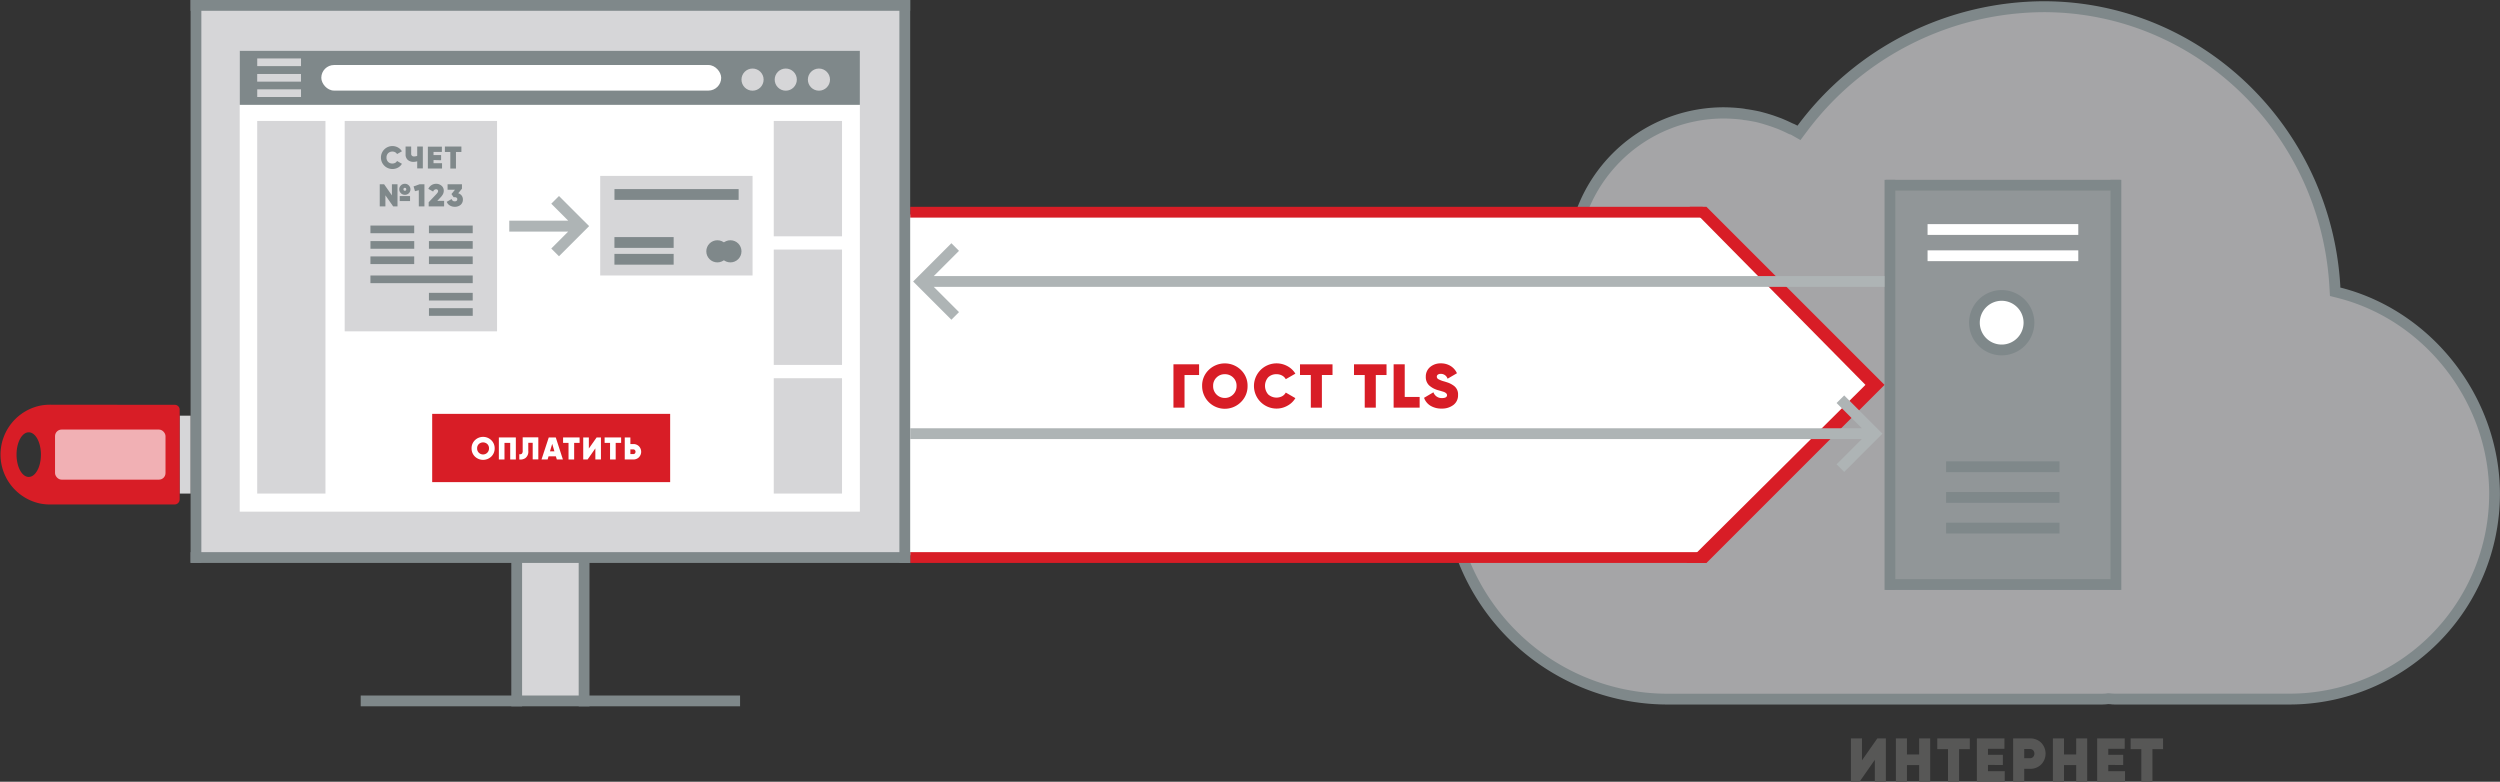 <svg id="Слой_1" data-name="Слой 1" xmlns="http://www.w3.org/2000/svg" viewBox="0 0 799.48 250"><rect x="0" y="0" width="799.48" height="250" fill="#333333" stroke="none"/><defs><style>.cls-1{fill:#575756;}.cls-2{fill:#d6d6d8;}.cls-3{opacity:0.7;}.cls-4,.cls-7{fill:#7f888a;}.cls-5{fill:#fff;}.cls-6{fill:#d81d26;}.cls-7{opacity:0.5;}.cls-8{fill:#f1b0b4;}.cls-9{fill:#aeb4b5;}</style></defs><path class="cls-1" d="M603.35,250h-3.53v-7l-4.89,7h-2.75V236.14h3.54v7l4.9-7h2.73Z" transform="translate(-0.27)"/><path class="cls-1" d="M614,241.27v-5.13h3.53V250H614v-5.33h-3.9V250h-3.54V236.14h3.54v5.13Z" transform="translate(-0.27)"/><path class="cls-1" d="M619.8,236.14h10.4v3.42h-3.43V250h-3.54V239.56H619.8Z" transform="translate(-0.27)"/><path class="cls-1" d="M636,244.63v2h5.37V250h-8.91V236.14h8.81v3.31H636v1.92h4.77v3.26Z" transform="translate(-0.27)"/><path class="cls-1" d="M644.06,236.14h5.39A4.88,4.88,0,0,1,653,237.5a5,5,0,0,1,0,7,4.88,4.88,0,0,1-3.52,1.36H647.6V250h-3.54Zm3.54,6.33h1.85a1.34,1.34,0,0,0,1-.41,1.46,1.46,0,0,0,.4-1.07,1.42,1.42,0,0,0-.4-1.06,1.37,1.37,0,0,0-1-.41H647.6Z" transform="translate(-0.27)"/><path class="cls-1" d="M664.22,241.27v-5.13h3.52V250h-3.52v-5.33h-3.9V250h-3.55V236.14h3.55v5.13Z" transform="translate(-0.27)"/><path class="cls-1" d="M674.48,244.63v2h5.36V250h-8.91V236.14h8.81v3.31h-5.26v1.92h4.77v3.26Z" transform="translate(-0.27)"/><path class="cls-1" d="M681.63,236.14H692v3.42H688.6V250h-3.55V239.56h-3.42Z" transform="translate(-0.27)"/><rect class="cls-2" x="63.4" y="2.45" width="225.21" height="177.11"/><rect class="cls-2" x="165.96" y="179.56" width="20.1" height="43.86"/><g class="cls-3"><path class="cls-2" d="M748.81,93.73l-1.76-.46-.1-1.81C744,41.37,703.12,2.13,653.84,2.13a96.83,96.83,0,0,0-77,38.66l-1.29,1.71-1.88-1a3.17,3.17,0,0,0-.38-.17c-.36-.15-.62-.26-.88-.39-.85-.41-2-.95-3.2-1.42l-1.89-.7c-1-.34-2.06-.67-3.29-1l-.63-.17-1.18-.3c-1.1-.24-2.32-.45-3.73-.66-.64-.12-1.1-.21-1.57-.25a52.62,52.62,0,0,0-5.48-.33A48.51,48.51,0,0,0,503,84.55c0,.65,0,1.3.07,1.93l.13,1.59-1.39.81c-23,12.55-38.45,38.45-38.45,64.46a70.31,70.31,0,0,0,70.23,70.22H672.33c.51,0,1,0,1.54-.07l.65-.07.87.07c.55,0,1.06.07,1.55.07h55.5A65.66,65.66,0,0,0,798,158C798,128.23,777.33,101.21,748.81,93.73Z" transform="translate(-0.27)"/></g><path class="cls-4" d="M732.44,225.3h-55.5c-.54,0-1.1,0-1.72-.09l-.68-.05-.49.05c-.62.06-1.18.09-1.72.09H533.61a72,72,0,0,1-72-72c0-26.62,15.81-53.14,39.35-66l.4-.24,0-.49c-.05-.65-.07-1.33-.07-2.08a50.24,50.24,0,0,1,50.18-50.18,56,56,0,0,1,5.66.33,14.4,14.4,0,0,1,1.61.26l.11,0c1.34.2,2.6.42,3.76.67.44.09.85.2,1.29.32l.6.16c1.29.36,2.4.7,3.42,1.06l1.92.7c1.29.52,2.46,1.06,3.34,1.48a7.4,7.4,0,0,0,.8.35c.2.09.37.16.53.25l.58.3.39-.52A98.57,98.57,0,0,1,653.84.4c50.19,0,91.85,40,94.84,91l0,.55.54.14c29.27,7.68,50.51,35.41,50.51,65.93A67.4,67.4,0,0,1,732.44,225.3Zm-58-3.62,1,.08c.55.05,1,.07,1.43.07h55.5A63.92,63.92,0,0,0,796.29,158c0-29-20.15-55.29-47.92-62.58h0l-3-.77-.18-3.07c-2.88-49.17-43-87.69-91.38-87.69a95.09,95.09,0,0,0-75.59,38l-2.18,2.9L572.88,43,572.7,43c-.45-.19-.74-.32-1-.47-.8-.38-1.91-.89-3.06-1.36l-1.84-.67c-.93-.32-2-.64-3.16-1l-.61-.16c-.39-.11-.75-.21-1.12-.29-1.07-.23-2.25-.44-3.6-.63l-.19,0c-.54-.1-.92-.18-1.28-.21a52.85,52.85,0,0,0-5.33-.31,46.77,46.77,0,0,0-46.72,46.71c0,.66,0,1.25.07,1.8L505,89l-2.35,1.36c-22.49,12.27-37.57,37.57-37.57,63a68.56,68.56,0,0,0,68.49,68.49H672.33a13.56,13.56,0,0,0,1.38-.07Z" transform="translate(-0.27)"/><polygon class="cls-5" points="545.68 177.57 288.62 177.57 288.62 68.59 545.68 68.59 598.91 123.08 545.68 177.57"/><rect class="cls-6" x="416.92" y="50.99" width="3.45" height="254.61" transform="translate(596.67 -240.35) rotate(90)"/><rect class="cls-6" x="416.34" y="-58.86" width="3.45" height="253.44" transform="translate(485.65 -350.2) rotate(90)"/><rect class="cls-4" x="174.56" y="163.49" width="3.45" height="121.32" transform="translate(-48.14 400.43) rotate(-90)"/><polygon class="cls-7" points="675.93 186.5 604.33 186.5 604.33 60.16 675.93 60.16 675.93 91.36 675.93 171.08 675.93 186.5"/><path class="cls-4" d="M640.4,92.76a10.44,10.44,0,1,0,10.44,10.43A10.45,10.45,0,0,0,640.4,92.76Z" transform="translate(-0.27)"/><path class="cls-5" d="M647.39,103.19a7,7,0,1,1-7-7A7,7,0,0,1,647.39,103.19Z" transform="translate(-0.27)"/><rect class="cls-4" x="639.11" y="149.44" width="3.45" height="74.98" transform="translate(453.64 827.77) rotate(-90)"/><rect class="cls-4" x="639.12" y="21.74" width="3.44" height="74.98" transform="translate(581.34 700.07) rotate(-90)"/><rect class="cls-4" x="602.66" y="57.51" width="3.45" height="131.14"/><rect class="cls-4" x="674.93" y="57.51" width="3.45" height="131.14"/><rect class="cls-4" x="163.51" y="177.11" width="3.45" height="48.77"/><rect class="cls-4" x="185.06" y="177.11" width="3.45" height="48.77"/><rect class="cls-4" x="174.56" y="-113.33" width="3.45" height="230.12" transform="translate(174.28 178.01) rotate(-90)"/><rect class="cls-4" x="174.56" y="63.24" width="3.45" height="230.12" transform="translate(-2.29 354.58) rotate(-90)"/><rect class="cls-4" x="61.22" width="3.44" height="179.96" transform="translate(125.61 179.96) rotate(180)"/><rect class="cls-4" x="287.89" width="3.45" height="180.03" transform="translate(578.96 180.03) rotate(180)"/><path class="cls-6" d="M375.53,116.5h8.2v3.43h-4.66v10.43h-3.54Z" transform="translate(-0.27)"/><path class="cls-6" d="M397.11,128.58a7.26,7.26,0,0,1-12.41-5.15,6.91,6.91,0,0,1,2.1-5.12,7.38,7.38,0,0,1,10.31,0,6.89,6.89,0,0,1,2.12,5.12A7,7,0,0,1,397.11,128.58Zm-7.82-2.43a3.75,3.75,0,0,0,6.42-2.72,3.58,3.58,0,0,0-1.07-2.69,3.66,3.66,0,0,0-2.68-1.07,3.63,3.63,0,0,0-2.67,1.07,3.58,3.58,0,0,0-1.07,2.69A3.71,3.71,0,0,0,389.29,126.15Z" transform="translate(-0.27)"/><path class="cls-6" d="M408.56,130.66A7.23,7.23,0,1,1,412,117.1a6.66,6.66,0,0,1,2.52,2.39l-3.07,1.77a2.87,2.87,0,0,0-1.18-1.16,3.55,3.55,0,0,0-1.75-.43,3.65,3.65,0,0,0-2.7,1,4.18,4.18,0,0,0,0,5.45,3.95,3.95,0,0,0,4.45.6,2.86,2.86,0,0,0,1.18-1.18l3.07,1.78a6.54,6.54,0,0,1-2.51,2.41A7.07,7.07,0,0,1,408.56,130.66Z" transform="translate(-0.27)"/><path class="cls-6" d="M416,116.5h10.4v3.43H423v10.43h-3.54V119.93H416Z" transform="translate(-0.27)"/><path class="cls-6" d="M433.27,116.5h10.4v3.43h-3.43v10.43H436.7V119.93h-3.43Z" transform="translate(-0.27)"/><path class="cls-6" d="M449.49,116.5v10.44h4.77v3.42h-8.32V116.5Z" transform="translate(-0.27)"/><path class="cls-6" d="M461.33,130.66a6.65,6.65,0,0,1-3.61-.91,4.87,4.87,0,0,1-2.05-2.53l3-1.77a2.75,2.75,0,0,0,2.73,1.85c1.08,0,1.62-.31,1.62-.94q0-.58-.93-1c-.21-.08-.79-.25-1.74-.53a7.1,7.1,0,0,1-3.07-1.6,3.67,3.67,0,0,1-1.05-2.74,3.94,3.94,0,0,1,1.37-3.11,5.13,5.13,0,0,1,3.44-1.18,5.8,5.8,0,0,1,3.09.82,5.29,5.29,0,0,1,2.06,2.34l-3,1.75a2.22,2.22,0,0,0-2.16-1.55,1.56,1.56,0,0,0-.95.25.78.78,0,0,0-.33.66.93.93,0,0,0,.48.78,8.26,8.26,0,0,0,1.89.73c.7.21,1.24.39,1.63.55a8.05,8.05,0,0,1,1.34.76,3.34,3.34,0,0,1,1.45,3,3.83,3.83,0,0,1-1.45,3.19A5.94,5.94,0,0,1,461.33,130.66Z" transform="translate(-0.27)"/><polygon class="cls-6" points="602.66 123.08 599.19 119.61 599.19 119.61 545.71 66.14 540.36 66.14 596.56 123.08 539.27 180.03 545.71 180.03 599.19 126.55 599.19 126.55 602.66 123.08"/><rect class="cls-2" x="57.44" y="132.93" width="3.5" height="24.91"/><path class="cls-6" d="M16.24,129.42h0a16.18,16.18,0,0,0-3.21.32A16,16,0,0,0,13,161a15.47,15.47,0,0,0,3.21.33H56.09a1.63,1.63,0,0,0,1.63-1.63V131a1.54,1.54,0,0,0-1.54-1.54Zm-6.78,23.1c-2.16,0-3.9-3.19-3.9-7.14s1.74-7.13,3.9-7.13,3.9,3.19,3.9,7.13S11.61,152.52,9.46,152.52Z" transform="translate(-0.27)"/><rect class="cls-8" x="17.6" y="137.37" width="35.33" height="16.02" rx="2.1"/><rect class="cls-5" x="76.66" y="16.24" width="198.32" height="147.38"/><rect class="cls-4" x="76.66" y="16.24" width="198.32" height="17.29"/><rect class="cls-5" x="102.75" y="20.79" width="127.88" height="8.18" rx="4.09"/><circle class="cls-2" cx="261.89" cy="25.46" r="3.54"/><circle class="cls-2" cx="251.28" cy="25.46" r="3.54"/><circle class="cls-2" cx="240.66" cy="25.46" r="3.54"/><rect class="cls-2" x="88.3" y="12.92" width="2.45" height="14" transform="translate(69.34 109.44) rotate(-90)"/><rect class="cls-2" x="88.3" y="17.88" width="2.45" height="14" transform="translate(64.37 114.41) rotate(-90)"/><rect class="cls-2" x="88.3" y="22.79" width="2.45" height="14" transform="translate(59.47 119.32) rotate(-90)"/><polygon class="cls-9" points="306.68 99.81 298.61 91.74 602.66 91.74 602.66 88.29 298.61 88.29 306.68 80.22 304.25 77.78 292.01 90.02 304.25 102.25 306.68 99.81"/><polygon class="cls-9" points="587.32 128.88 595.4 136.95 291.07 136.96 291.07 140.41 595.4 140.41 587.32 148.48 589.76 150.92 601.99 138.68 589.76 126.45 587.32 128.88"/><polygon class="cls-9" points="176.29 65.15 181.7 70.56 162.86 70.56 162.86 74.07 181.7 74.06 176.29 79.48 178.76 81.95 185.92 74.79 188.4 72.31 185.92 69.84 178.76 62.68 176.29 65.15"/><rect class="cls-5" x="616.42" y="71.67" width="48.2" height="3.45"/><rect class="cls-5" x="616.42" y="80.06" width="48.2" height="3.45"/><rect class="cls-4" x="622.34" y="167.16" width="36.26" height="3.45"/><rect class="cls-4" x="622.34" y="157.35" width="36.26" height="3.45"/><rect class="cls-4" x="622.34" y="147.54" width="36.26" height="3.45"/><rect class="cls-2" x="82.25" y="38.68" width="21.83" height="119.16"/><rect class="cls-2" x="110.23" y="38.68" width="48.72" height="67.28"/><rect class="cls-2" x="191.94" y="56.25" width="48.72" height="31.85"/><rect class="cls-2" x="247.44" y="38.68" width="21.83" height="36.89"/><rect class="cls-2" x="247.44" y="79.81" width="21.83" height="36.89"/><rect class="cls-2" x="247.44" y="120.95" width="21.83" height="36.89"/><rect class="cls-6" x="165.61" y="105.22" width="21.83" height="76.1" transform="translate(319.53 -33.26) rotate(90)"/><path class="cls-5" d="M157.39,146a3.78,3.78,0,0,1-5.25,0,3.55,3.55,0,0,1-1.06-2.62,3.51,3.51,0,0,1,1.06-2.6,3.75,3.75,0,0,1,5.25,0,3.52,3.52,0,0,1,1.07,2.6A3.59,3.59,0,0,1,157.39,146Zm-4-1.24a1.9,1.9,0,0,0,3.26-1.38,1.83,1.83,0,0,0-.54-1.37,2,2,0,0,0-2.72,0,1.83,1.83,0,0,0-.54,1.37A1.87,1.87,0,0,0,153.41,144.79Z" transform="translate(-0.27)"/><path class="cls-5" d="M159.8,139.89h5.43v7.05h-1.8v-5.31H161.6v5.31h-1.8Z" transform="translate(-0.27)"/><path class="cls-5" d="M166.34,146.94v-1.69a1,1,0,0,0,.83-.17,1.38,1.38,0,0,0,.25-1v-4.22h5v7.05h-1.8v-5.31h-1.41v2.56a2.58,2.58,0,0,1-.93,2.34A2.9,2.9,0,0,1,166.34,146.94Z" transform="translate(-0.27)"/><path class="cls-5" d="M180.28,146.94h-1.94l-.31-1h-2.34l-.3,1h-1.95l2.32-7.05H178Zm-3.42-5-.71,2.4h1.42Z" transform="translate(-0.27)"/><path class="cls-5" d="M180.34,139.89h5.28v1.74h-1.74v5.31h-1.8v-5.31h-1.74Z" transform="translate(-0.27)"/><path class="cls-5" d="M192.45,146.94h-1.79v-3.55l-2.48,3.55h-1.4v-7.05h1.8v3.54l2.49-3.54h1.38Z" transform="translate(-0.27)"/><path class="cls-5" d="M193.62,139.89h5.28v1.74h-1.74v5.31h-1.8v-5.31h-1.74Z" transform="translate(-0.27)"/><path class="cls-5" d="M201.86,142h.94a2.5,2.5,0,0,1,1.79.7,2.54,2.54,0,0,1,0,3.54,2.5,2.5,0,0,1-1.79.7h-2.74v-7.05h1.8Zm0,3.21h.94a.69.69,0,0,0,.51-.2.83.83,0,0,0,0-1.08.66.66,0,0,0-.51-.21h-.94Z" transform="translate(-0.27)"/><path class="cls-4" d="M125.76,54.05a3.67,3.67,0,1,1,0-7.34,3.64,3.64,0,0,1,1.77.45,3.31,3.31,0,0,1,1.27,1.22l-1.56.89a1.43,1.43,0,0,0-.59-.58,1.81,1.81,0,0,0-.89-.22,1.86,1.86,0,0,0-1.37.53,1.89,1.89,0,0,0-.52,1.38,1.87,1.87,0,0,0,.52,1.39,1.84,1.84,0,0,0,1.37.52,1.91,1.91,0,0,0,.89-.21,1.48,1.48,0,0,0,.59-.6l1.56.9a3.27,3.27,0,0,1-1.27,1.23A3.69,3.69,0,0,1,125.76,54.05Z" transform="translate(-0.27)"/><path class="cls-4" d="M133.69,49.85v-3h1.8v7h-1.8V51.57a3.58,3.58,0,0,1-1.19.19,2.61,2.61,0,0,1-1.83-.63,2.25,2.25,0,0,1-.7-1.76V46.86h1.79v2.32a.8.8,0,0,0,.24.62.89.89,0,0,0,.63.23A3.15,3.15,0,0,0,133.69,49.85Z" transform="translate(-0.27)"/><path class="cls-4" d="M138.91,51.18v1h2.72V53.9H137.1v-7h4.48v1.68h-2.67v1h2.42v1.66Z" transform="translate(-0.27)"/><path class="cls-4" d="M142.54,46.86h5.28V48.6h-1.74v5.3h-1.8V48.6h-1.74Z" transform="translate(-0.27)"/><path class="cls-4" d="M125.6,62.48V58.93h1.79V66H126l-2.48-3.54V66h-1.81V58.93h1.4Zm4.14-.18a1.74,1.74,0,0,1-1.27-.52,1.69,1.69,0,0,1-.52-1.24,1.67,1.67,0,0,1,.51-1.24,1.71,1.71,0,0,1,1.28-.52,1.66,1.66,0,0,1,1.27.52,1.75,1.75,0,0,1-1.27,3Zm1.66,2h-3.3v-1.6h3.3Zm-1.66-4.23a.37.37,0,0,0-.39.22.53.53,0,0,0,0,.49.35.35,0,0,0,.39.21.34.34,0,0,0,.39-.21.53.53,0,0,0,0-.49A.36.36,0,0,0,129.74,60.08Z" transform="translate(-0.27)"/><path class="cls-4" d="M132.53,59.62l1.91-.69H136V66h-1.8V60.83l-1.22.31Z" transform="translate(-0.27)"/><path class="cls-4" d="M142.29,66h-4.93V64.67l2.34-2.47a4.59,4.59,0,0,0,.52-.63.83.83,0,0,0,.15-.45.56.56,0,0,0-.17-.43.65.65,0,0,0-.45-.16,1,1,0,0,0-.95.74l-1.55-.87a2.58,2.58,0,0,1,1-1.19,2.65,2.65,0,0,1,1.49-.43,2.55,2.55,0,0,1,1.72.61,2,2,0,0,1,.72,1.63,2.35,2.35,0,0,1-.27,1.1,5.09,5.09,0,0,1-.86,1.12l-.95,1h2.2Z" transform="translate(-0.27)"/><path class="cls-4" d="M148,60.35,146.8,61.8a2.16,2.16,0,0,1,1.09.73,2,2,0,0,1,.41,1.23,2.19,2.19,0,0,1-.74,1.76,2.84,2.84,0,0,1-1.85.61,3,3,0,0,1-1.57-.41,2.21,2.21,0,0,1-1-1.18l1.57-.9a.93.93,0,0,0,1,.74.87.87,0,0,0,.59-.18.61.61,0,0,0,.21-.49.57.57,0,0,0-.21-.47.87.87,0,0,0-.59-.18h-.38l-.69-1,1.12-1.38H143.4V58.93H148Z" transform="translate(-0.27)"/><circle class="cls-4" cx="233.58" cy="80.37" r="3.54"/><circle class="cls-4" cx="229.41" cy="80.37" r="3.54"/><rect class="cls-4" x="204.51" y="73.45" width="3.45" height="18.94" transform="translate(123.04 289.15) rotate(-90)"/><rect class="cls-4" x="204.51" y="68.07" width="3.45" height="18.94" transform="translate(128.42 283.78) rotate(-90)"/><rect class="cls-4" x="214.9" y="42.34" width="3.45" height="39.71" transform="translate(154.16 278.82) rotate(-90)"/><rect class="cls-4" x="124.51" y="66.35" width="2.45" height="14" transform="translate(52.11 199.09) rotate(-90)"/><rect class="cls-4" x="124.51" y="71.32" width="2.45" height="14" transform="translate(47.15 204.06) rotate(-90)"/><rect class="cls-4" x="124.51" y="76.22" width="2.45" height="14" transform="translate(42.24 208.96) rotate(-90)"/><rect class="cls-4" x="133.87" y="72.97" width="2.45" height="32.71" transform="translate(45.49 224.42) rotate(-90)"/><rect class="cls-4" x="143.22" y="66.35" width="2.45" height="14" transform="translate(70.82 217.8) rotate(-90)"/><rect class="cls-4" x="143.22" y="71.32" width="2.45" height="14" transform="translate(65.85 222.77) rotate(-90)"/><rect class="cls-4" x="143.22" y="76.22" width="2.45" height="14" transform="translate(60.95 227.67) rotate(-90)"/><rect class="cls-4" x="143.22" y="87.87" width="2.45" height="14" transform="translate(49.3 239.32) rotate(-90)"/><rect class="cls-4" x="143.22" y="92.78" width="2.45" height="14" transform="translate(44.4 244.22) rotate(-90)"/></svg>